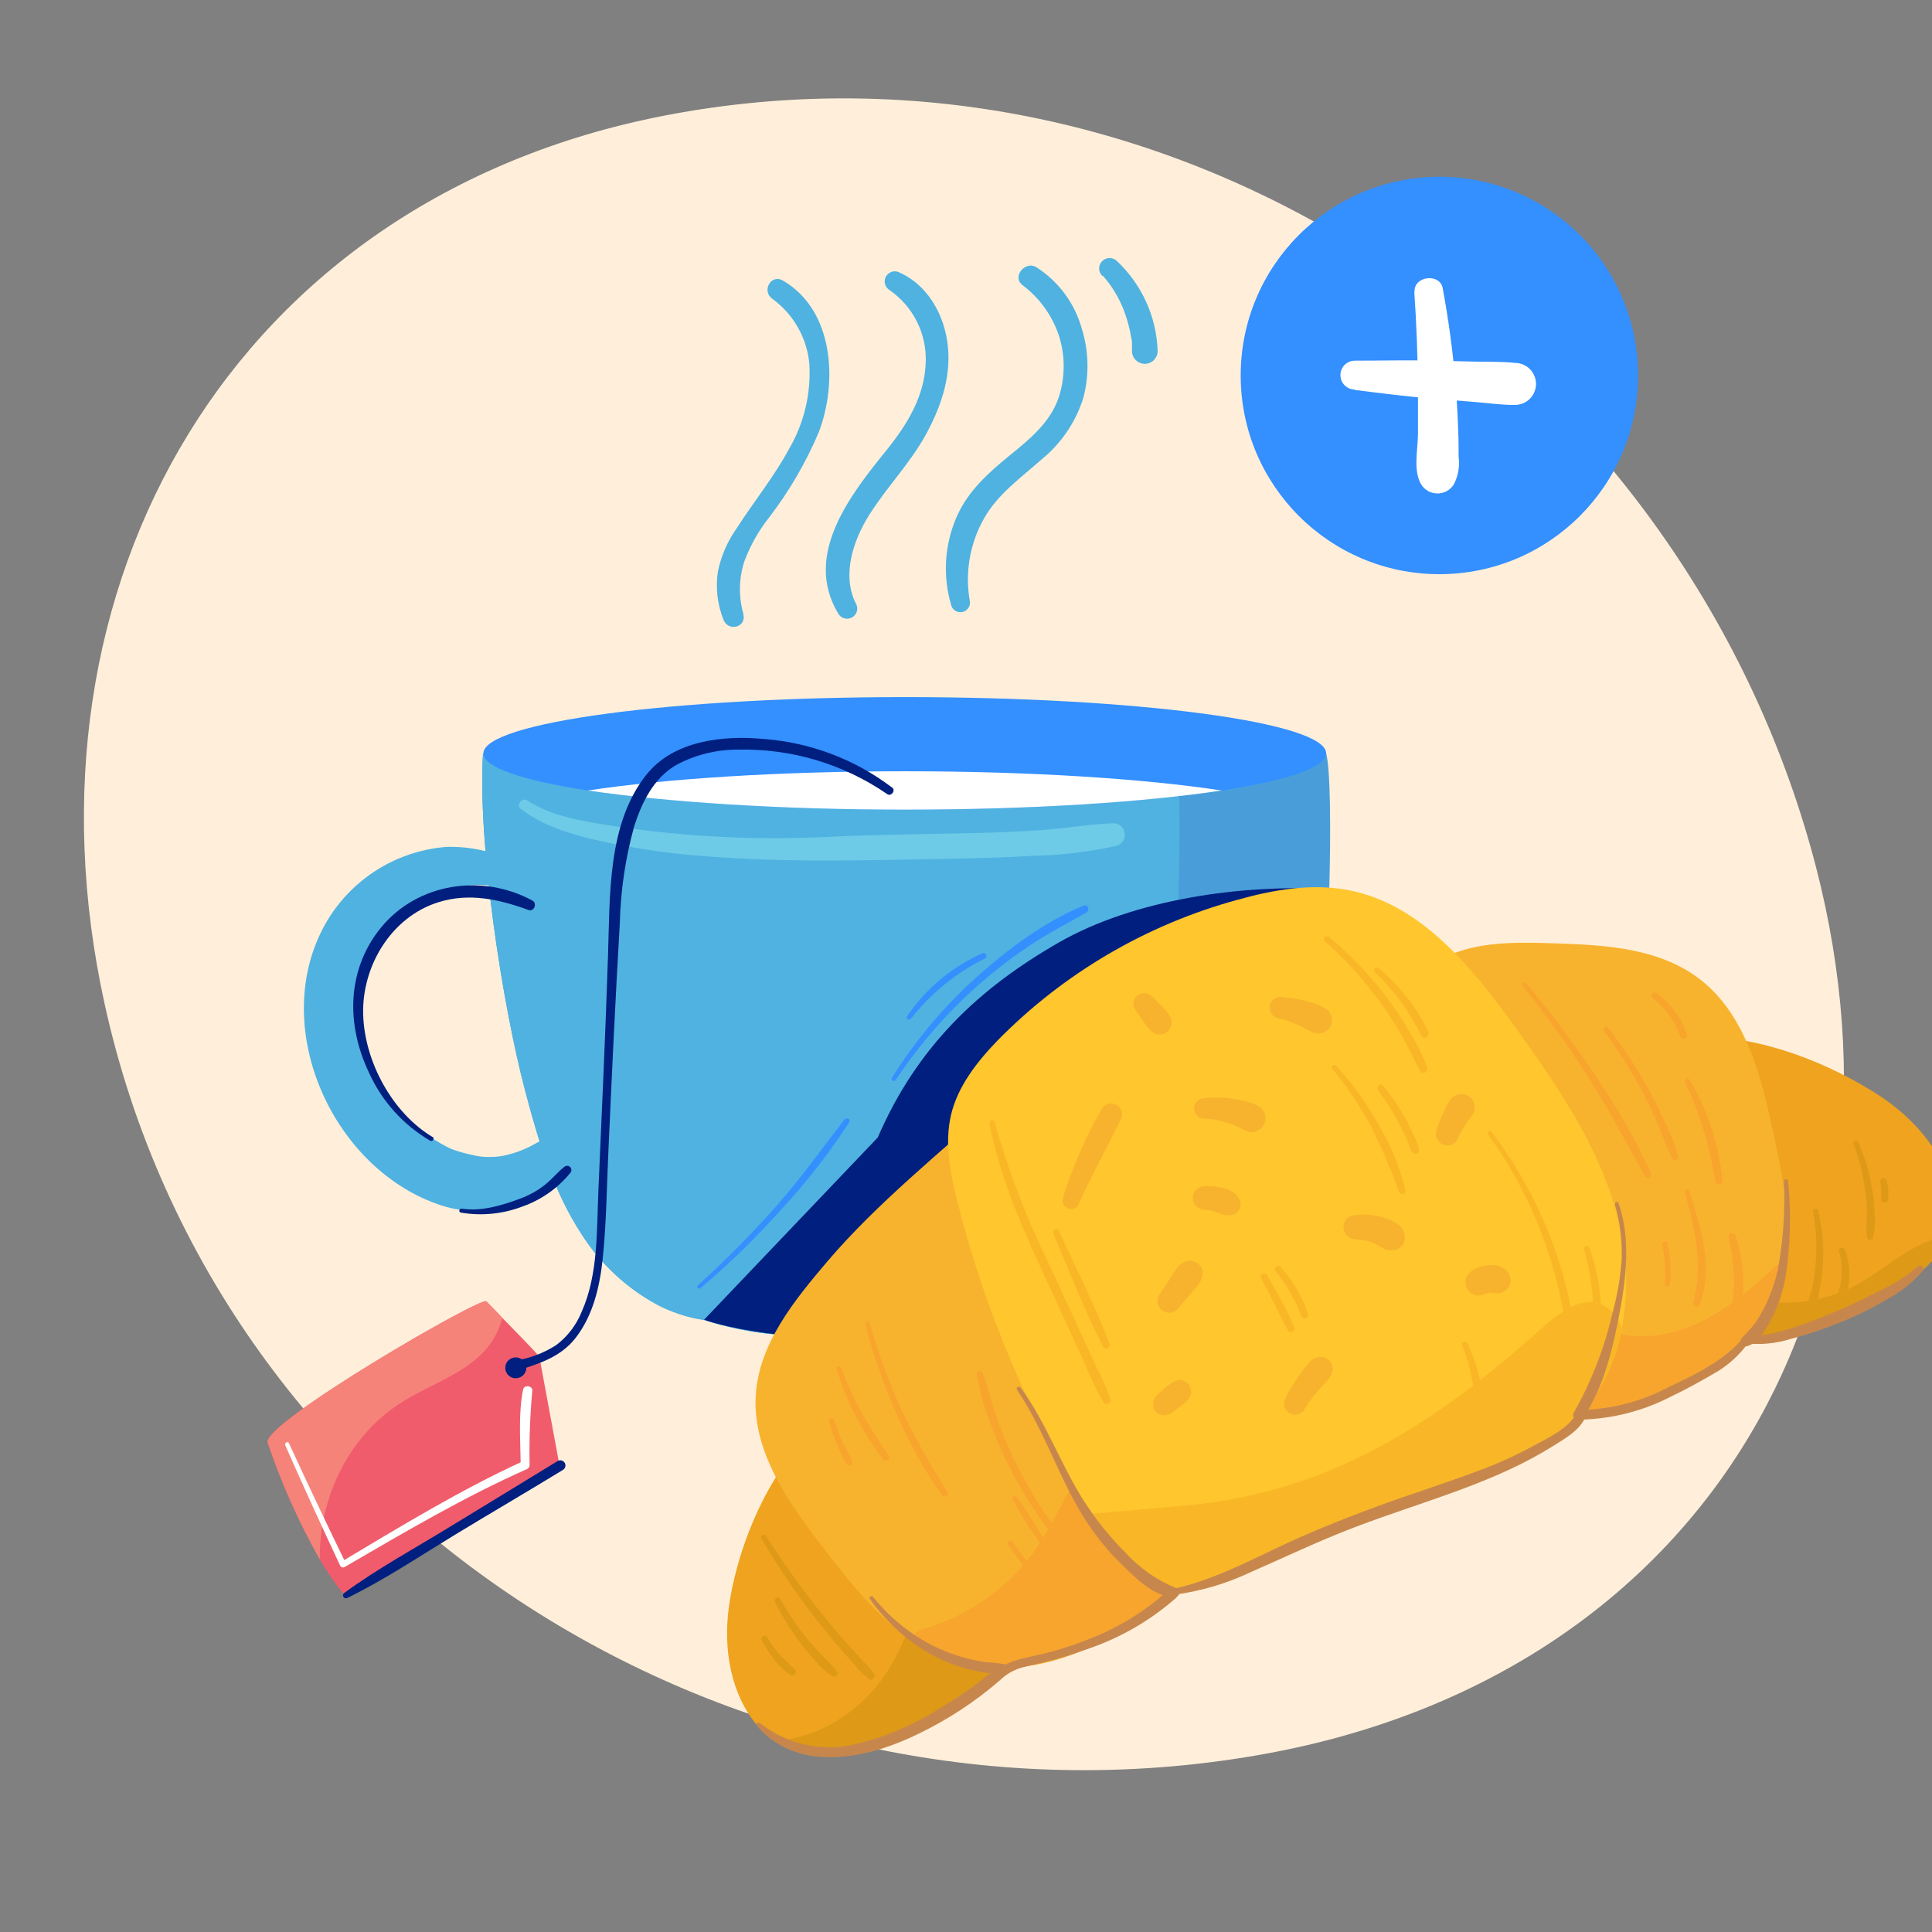 <svg width="88" height="88" viewBox="0 0 88 88" fill="none" xmlns="http://www.w3.org/2000/svg">
<rect x="0" y="0" width="88" height="88" fill="#808080" stroke="none"/>
<g clip-path="url(#clip0_8081_41278)">
<path d="M82.94 40.397C82.799 39.806 82.648 39.211 82.479 38.613C76.18 16.175 53.566 0.756 30.259 5.267C10.667 9.07 0.558 26.607 4.766 45.731C9.956 69.324 33.682 84.025 57.24 79.954C77.247 76.512 87.433 59.531 82.94 40.397Z" fill="#FFEFDA"/>
<path d="M60.547 40.495C60.547 40.967 60.522 41.435 60.498 41.903C60.417 44.046 60.276 45.939 60.111 46.509C60.111 46.509 59.08 48.068 57.408 50.147C54.241 54.102 48.763 59.95 43.724 60.612C40.943 61.009 38.124 61.067 35.329 60.784C34.221 60.685 33.128 60.464 32.07 60.123C31.319 60.011 30.592 59.773 29.92 59.419C28.528 58.661 27.35 57.563 26.497 56.227C25.216 54.275 24.533 52.005 23.935 49.739C22.88 45.773 21.75 38.416 22 34.324H60.406C60.6 35.028 60.621 37.772 60.547 40.495Z" fill="#499EDA"/>
<path d="M53.685 40.495C53.685 40.967 53.661 41.435 53.636 41.903C53.555 44.046 53.414 45.939 53.249 46.509C53.249 46.509 52.218 48.068 50.547 50.147C47.38 54.102 41.901 59.95 36.863 60.612C36.331 60.678 35.807 60.738 35.329 60.784C34.221 60.685 33.128 60.464 32.07 60.123C31.319 60.011 30.592 59.773 29.92 59.419C28.528 58.661 27.35 57.563 26.497 56.227C25.216 54.275 24.533 52.005 23.935 49.739C22.88 45.773 21.75 38.416 22 34.324H53.545C53.738 35.028 53.759 37.772 53.685 40.495Z" fill="#50B2E0"/>
<path d="M61.106 40.534L60.498 41.892L58.249 46.938C58.113 48.037 57.83 49.113 57.408 50.137C54.241 54.092 48.763 59.94 43.724 60.601C36.029 61.611 32.07 60.112 32.07 60.112L39.98 51.812C41.792 47.635 44.593 45.021 48.207 42.941C51.666 40.95 56.574 40.274 60.547 40.496L61.106 40.534Z" fill="#001F7F"/>
<path d="M47.88 74.7C47.658 74.809 47.44 74.922 47.222 75.052C45.421 76.073 43.883 77.561 42.046 78.536C40.631 79.281 39.07 79.707 37.472 79.781C36.938 79.829 36.401 79.773 35.889 79.616C35.666 79.538 35.456 79.43 35.262 79.296C34.891 79.04 34.566 78.722 34.302 78.356C33.165 76.822 32.929 74.764 33.246 72.881C33.813 69.528 35.653 65.735 38.584 63.849L47.88 74.7Z" fill="#EFA31E"/>
<path d="M88.851 56.185L88.819 56.255C88.618 56.702 88.336 57.106 87.985 57.448C86.929 58.554 85.634 59.404 84.199 59.932C82.635 60.529 81.019 60.978 79.372 61.276C79.042 61.331 78.71 61.365 78.376 61.379C76.704 61.453 74.917 59.76 74.062 58.458C73.183 57.115 72.769 55.52 72.887 53.919L73.443 48.194C77.158 46.111 82.095 47.684 85.469 49.816C87.074 50.833 88.467 52.367 88.9 54.208C89.078 54.857 89.061 55.545 88.851 56.185Z" fill="#EFA31E"/>
<path d="M47.222 75.049C45.42 76.069 43.882 77.558 42.046 78.532C40.631 79.278 39.069 79.703 37.471 79.778C36.938 79.826 36.4 79.77 35.888 79.612C35.666 79.534 35.455 79.427 35.262 79.292C36.089 79.239 36.898 79.021 37.64 78.652C38.984 77.956 40.079 76.86 40.775 75.517C41.349 74.43 41.747 73.135 42.799 72.498C43.321 72.219 43.918 72.109 44.506 72.185C45.094 72.26 45.643 72.517 46.078 72.92C46.684 73.484 47.086 74.233 47.222 75.049Z" fill="#DE9917"/>
<path d="M88.82 56.256C88.619 56.702 88.336 57.107 87.986 57.448C86.93 58.554 85.635 59.404 84.2 59.933C82.635 60.529 81.019 60.979 79.372 61.277L80.368 59.264C81.782 59.47 83.225 59.224 84.492 58.56C85.646 57.955 86.603 57.026 87.827 56.534C88.147 56.406 88.48 56.313 88.82 56.256Z" fill="#DE9917"/>
<path d="M55.463 70.798L55.424 70.833C53.732 72.329 52.015 73.838 49.998 74.855C47.982 75.872 45.554 76.344 43.387 75.64C42.749 75.428 42.143 75.129 41.585 74.753C39.984 73.698 38.711 72.079 37.518 70.531C35.934 68.465 34.273 66.157 34.421 63.564C34.562 61.203 36.181 59.225 37.704 57.434C39.974 54.774 42.827 52.508 45.407 50.154L54.58 68.976L55.329 70.52L55.463 70.798Z" fill="#F8B32E"/>
<path d="M81.283 57.821C81.201 58.279 81.072 58.728 80.896 59.158C80.069 61.196 78.204 62.635 76.17 63.437C74.136 64.24 71.909 64.493 69.713 64.718L69.267 62.065L66.128 43.455C67.595 42.871 69.246 42.916 70.843 42.969C73.148 43.043 75.632 43.184 77.479 44.644C79.516 46.252 80.206 48.993 80.755 51.509C81.205 53.592 81.652 55.798 81.283 57.821Z" fill="#F8B32E"/>
<path d="M55.424 70.833C53.731 72.329 52.014 73.838 49.998 74.855C47.982 75.872 45.554 76.344 43.387 75.64C42.748 75.428 42.142 75.129 41.585 74.753C41.574 74.634 41.607 74.515 41.676 74.418C41.746 74.321 41.849 74.253 41.965 74.225C44.144 73.615 46.036 72.252 47.306 70.379C48.052 69.26 48.552 67.997 49.309 66.882C49.406 66.659 49.553 66.463 49.74 66.308C49.927 66.153 50.148 66.045 50.385 65.991C50.621 65.937 50.867 65.94 51.102 65.999C51.338 66.058 51.556 66.171 51.74 66.329C52.888 66.967 53.863 67.875 54.579 68.975C54.894 69.457 55.145 69.976 55.329 70.52C55.364 70.626 55.396 70.714 55.424 70.833Z" fill="#F8A52E"/>
<path d="M81.283 57.821C81.201 58.279 81.072 58.728 80.896 59.158C80.069 61.196 78.204 62.635 76.17 63.437C74.136 64.239 71.909 64.493 69.713 64.718L69.267 62.065L73.137 60.566C74.545 61.125 76.163 60.851 77.518 60.182C78.873 59.514 79.999 58.483 81.114 57.462C81.176 57.579 81.233 57.699 81.283 57.821Z" fill="#F8A52E"/>
<path d="M25.604 41.157C25.139 40.228 24.333 39.679 23.415 39.246C22.463 38.778 21.411 38.548 20.35 38.574C19.17 38.663 18.032 39.052 17.044 39.703C16.056 40.355 15.25 41.248 14.703 42.297C12.293 46.938 15.206 53.307 20.107 54.908C23.13 55.897 25.857 53.596 27.718 51.495C28.197 50.953 27.553 49.936 26.891 50.439C26.041 51.101 25.136 51.69 24.186 52.199C23.784 52.404 23.357 52.554 22.915 52.645C22.742 52.678 22.567 52.695 22.391 52.695C22.155 52.708 21.919 52.691 21.687 52.645C21.438 52.593 21.184 52.536 20.938 52.462C20.829 52.427 20.716 52.392 20.607 52.35C20.368 52.258 20.86 52.484 20.459 52.286C20.004 52.064 19.575 51.792 19.178 51.477C18.446 50.873 17.828 50.141 17.356 49.317C16.874 48.507 16.562 47.608 16.438 46.674C16.466 46.882 16.438 46.593 16.438 46.544C16.438 46.431 16.43 46.314 16.416 46.192C16.416 45.967 16.416 45.742 16.416 45.513C16.44 45.064 16.529 44.621 16.68 44.197C16.711 44.099 16.746 44 16.786 43.902C16.867 43.683 16.652 44.162 16.825 43.807C16.927 43.599 17.029 43.395 17.138 43.194C17.247 42.994 17.373 42.797 17.489 42.61C17.535 42.54 17.584 42.473 17.637 42.406C17.521 42.55 17.813 42.209 17.841 42.177C18.387 41.523 19.082 41.011 19.868 40.682C20.682 40.355 21.566 40.24 22.437 40.348C23.323 40.453 24.33 40.788 24.812 41.607C24.877 41.701 24.975 41.766 25.086 41.791C25.197 41.816 25.314 41.799 25.413 41.743C25.512 41.686 25.586 41.595 25.622 41.487C25.657 41.379 25.65 41.261 25.604 41.157Z" fill="#50B2E0"/>
<path d="M65.562 26.153C70.56 26.153 74.612 22.102 74.612 17.103C74.612 12.105 70.56 8.053 65.562 8.053C60.563 8.053 56.512 12.105 56.512 17.103C56.512 22.102 60.563 26.153 65.562 26.153Z" fill="#348FFF"/>
<path d="M25.445 66.534C22.471 69.12 19.044 70.573 15.709 72.681C15.285 72.163 14.904 71.613 14.569 71.034C13.609 69.337 12.813 67.554 12.19 65.707C11.972 64.806 21.961 59.021 22.155 59.275C22.194 59.32 22.507 59.627 22.88 60.028C23.464 60.622 24.231 61.41 24.565 61.787C24.858 63.37 25.152 64.953 25.445 66.534Z" fill="#F05C6C"/>
<path d="M22.88 60.028C22.715 60.681 22.365 61.273 21.873 61.734C20.842 62.691 19.449 63.142 18.26 63.895C15.888 65.401 14.512 68.251 14.569 71.034C13.609 69.337 12.813 67.554 12.19 65.707C11.972 64.806 21.961 59.021 22.155 59.275C22.194 59.32 22.496 59.63 22.88 60.028Z" fill="#F68379"/>
<path d="M61.712 17.762C62.926 17.916 64.14 18.068 65.357 18.166L67.144 18.307C67.76 18.356 68.39 18.451 69.006 18.444C69.26 18.444 69.503 18.343 69.683 18.164C69.862 17.984 69.963 17.741 69.963 17.487C69.963 17.233 69.862 16.99 69.683 16.81C69.503 16.631 69.26 16.53 69.006 16.53C68.394 16.46 67.76 16.488 67.144 16.47L65.357 16.428C64.143 16.396 62.929 16.428 61.712 16.428C61.537 16.428 61.37 16.497 61.246 16.621C61.123 16.744 61.054 16.911 61.054 17.086C61.054 17.26 61.123 17.428 61.246 17.551C61.37 17.674 61.537 17.744 61.712 17.744V17.762Z" fill="white"/>
<path d="M64.418 13.286C64.52 14.722 64.569 16.168 64.587 17.607C64.587 18.311 64.587 19.014 64.587 19.736C64.587 20.457 64.355 21.41 64.728 22.058C64.806 22.186 64.916 22.292 65.047 22.365C65.178 22.439 65.325 22.477 65.475 22.477C65.626 22.477 65.773 22.439 65.904 22.365C66.035 22.292 66.145 22.186 66.223 22.058C66.422 21.671 66.497 21.233 66.438 20.802C66.438 20.418 66.438 20.038 66.42 19.655C66.399 18.951 66.357 18.247 66.304 17.543C66.183 16.062 65.985 14.588 65.713 13.127C65.583 12.424 64.379 12.568 64.432 13.303L64.418 13.286Z" fill="white"/>
<path d="M73.868 60.51C73.577 62.181 72.766 63.718 71.55 64.901C69.635 66.699 66.926 67.329 64.512 68.173C61.708 69.158 58.958 70.293 56.275 71.572H56.254C55.79 71.806 55.311 72.012 54.822 72.188C54.614 72.262 54.401 72.321 54.185 72.364C52.83 72.635 52.074 72.079 51.173 71.175C50.6 70.605 50.177 69.743 49.748 69.063C49.723 69.025 49.706 68.993 49.681 68.958C46.922 64.562 44.873 59.759 43.608 54.725C43.284 53.43 43.013 52.075 43.319 50.777C43.626 49.479 44.498 48.367 45.431 47.399C48.446 44.327 52.224 42.112 56.377 40.981C58.031 40.52 59.776 40.218 61.458 40.552C64.769 41.206 67.088 44.109 69.062 46.854C71.036 49.598 72.933 52.382 73.728 55.615C74.128 57.217 74.176 58.887 73.868 60.51Z" fill="#FFC62D"/>
<path d="M49.115 54.88C49.706 53.571 50.396 52.318 51.03 51.034C51.066 50.977 51.091 50.914 51.103 50.847C51.114 50.78 51.112 50.712 51.097 50.646C51.081 50.581 51.052 50.519 51.012 50.464C50.972 50.41 50.921 50.364 50.862 50.33C50.804 50.296 50.739 50.274 50.672 50.266C50.605 50.258 50.537 50.263 50.472 50.282C50.407 50.3 50.347 50.332 50.294 50.375C50.242 50.418 50.199 50.471 50.167 50.531C49.437 51.812 48.847 53.169 48.408 54.577C48.271 54.989 48.936 55.281 49.112 54.88H49.115Z" fill="#F8B32E"/>
<path d="M54.868 50.956C54.963 50.956 55.054 50.956 55.146 50.978H55.227C55.167 50.978 55.153 50.978 55.191 50.978L55.329 51.002C55.501 51.034 55.681 51.076 55.846 51.125C55.927 51.15 56.011 51.175 56.092 51.206L56.24 51.259L56.279 51.277C56.339 51.301 56.328 51.277 56.244 51.259C56.265 51.259 56.332 51.298 56.353 51.308C56.374 51.319 56.448 51.354 56.493 51.379C56.607 51.443 56.724 51.499 56.845 51.548C56.993 51.586 57.15 51.569 57.287 51.501C57.423 51.434 57.531 51.319 57.591 51.178C57.65 51.037 57.657 50.88 57.61 50.735C57.563 50.589 57.465 50.466 57.334 50.386C57.123 50.272 56.895 50.19 56.659 50.144C56.442 50.092 56.222 50.052 56.001 50.024C55.62 49.978 55.235 49.978 54.854 50.024C54.73 50.024 54.611 50.073 54.523 50.161C54.435 50.249 54.386 50.368 54.386 50.492C54.386 50.616 54.435 50.735 54.523 50.823C54.611 50.911 54.73 50.96 54.854 50.96L54.868 50.956Z" fill="#F8B32E"/>
<path d="M58.183 46.368C58.487 46.44 58.785 46.536 59.073 46.657L58.94 46.6C59.077 46.66 59.211 46.724 59.344 46.79L59.541 46.9C59.646 46.956 59.754 47.005 59.865 47.047L59.717 46.984C59.798 47.025 59.885 47.054 59.974 47.068C60.082 47.086 60.193 47.072 60.294 47.03C60.378 46.994 60.453 46.94 60.514 46.872C60.575 46.804 60.62 46.723 60.646 46.636C60.675 46.53 60.675 46.418 60.647 46.312C60.62 46.206 60.565 46.109 60.488 46.03C60.42 45.971 60.345 45.919 60.266 45.876C60.05 45.769 59.824 45.685 59.59 45.626C59.172 45.508 58.743 45.434 58.31 45.404C58.193 45.407 58.08 45.451 57.993 45.53C57.906 45.608 57.849 45.715 57.834 45.831C57.818 45.947 57.844 46.065 57.907 46.163C57.971 46.262 58.067 46.334 58.179 46.368H58.183Z" fill="#F8B32E"/>
<path d="M53.633 59.63L54.158 59.021L54.415 58.722C54.485 58.638 54.552 58.553 54.619 58.462C54.681 58.369 54.728 58.267 54.759 58.159L54.781 58.004L54.759 57.846C54.727 57.737 54.664 57.639 54.578 57.565C54.492 57.491 54.386 57.443 54.274 57.427C54.146 57.406 54.015 57.431 53.904 57.498L53.831 57.554C53.78 57.587 53.732 57.624 53.686 57.663C53.645 57.709 53.607 57.758 53.574 57.811L53.461 57.969L53.236 58.321L52.792 58.989C52.757 59.051 52.734 59.119 52.725 59.19C52.716 59.261 52.721 59.332 52.74 59.401C52.773 59.511 52.839 59.608 52.93 59.679C53.032 59.76 53.159 59.8 53.289 59.793C53.419 59.786 53.541 59.732 53.633 59.64V59.63Z" fill="#F8B32E"/>
<path d="M61.736 56.467C61.869 56.46 62.002 56.466 62.134 56.484L61.982 56.463C62.208 56.494 62.428 56.556 62.637 56.646L62.489 56.583C62.61 56.637 62.727 56.698 62.841 56.766C62.934 56.828 63.033 56.88 63.136 56.921C63.28 56.961 63.432 56.961 63.576 56.921C63.696 56.89 63.801 56.818 63.872 56.717C63.955 56.618 63.998 56.493 63.995 56.365C63.987 56.264 63.963 56.166 63.925 56.073C63.876 55.956 63.797 55.856 63.696 55.781C63.61 55.714 63.517 55.659 63.418 55.615C63.228 55.525 63.03 55.453 62.827 55.401C62.421 55.31 62.002 55.298 61.592 55.365C61.523 55.383 61.458 55.414 61.401 55.457C61.345 55.5 61.297 55.554 61.261 55.615C61.203 55.723 61.181 55.846 61.198 55.967C61.214 56.099 61.278 56.22 61.377 56.308C61.476 56.396 61.603 56.445 61.736 56.446V56.467Z" fill="#F8B32E"/>
<path d="M66.381 51.896C66.55 51.538 66.756 51.2 66.997 50.886L66.902 51.009C66.966 50.937 67.024 50.861 67.078 50.781C67.135 50.679 67.167 50.566 67.169 50.45C67.17 50.334 67.141 50.22 67.085 50.119C67.034 50.034 66.962 49.963 66.877 49.911C66.789 49.86 66.688 49.833 66.585 49.834C66.527 49.832 66.469 49.839 66.413 49.855C66.356 49.87 66.302 49.893 66.251 49.922C66.145 49.988 66.057 50.078 65.994 50.186C65.963 50.235 65.934 50.288 65.906 50.341C65.843 50.45 65.787 50.566 65.734 50.693C65.61 50.956 65.506 51.227 65.421 51.505C65.396 51.595 65.396 51.69 65.42 51.779C65.444 51.869 65.491 51.951 65.557 52.017C65.623 52.082 65.704 52.13 65.794 52.153C65.884 52.177 65.978 52.177 66.068 52.153C66.134 52.136 66.196 52.105 66.249 52.063C66.303 52.022 66.348 51.969 66.381 51.91V51.896Z" fill="#F8B32E"/>
<path d="M54.868 55.119C54.942 55.119 55.016 55.119 55.09 55.119L54.946 55.098C55.146 55.125 55.341 55.18 55.526 55.26L55.389 55.2C55.489 55.248 55.593 55.289 55.699 55.323C55.802 55.345 55.907 55.355 56.012 55.355C56.099 55.354 56.185 55.331 56.261 55.287C56.336 55.243 56.399 55.179 56.442 55.104C56.486 55.028 56.508 54.942 56.508 54.854C56.508 54.767 56.485 54.681 56.441 54.605C56.348 54.447 56.211 54.317 56.047 54.232C55.914 54.169 55.773 54.122 55.629 54.092C55.379 54.034 55.124 54.012 54.868 54.025C54.726 54.026 54.59 54.083 54.488 54.183C54.438 54.233 54.398 54.292 54.371 54.357C54.344 54.422 54.33 54.492 54.33 54.563C54.333 54.705 54.39 54.84 54.491 54.941C54.591 55.041 54.727 55.099 54.868 55.102V55.119Z" fill="#F8B32E"/>
<path d="M59.414 64.176C59.541 63.979 59.678 63.789 59.818 63.602L59.734 63.712C59.924 63.465 60.132 63.236 60.343 63.008C60.554 62.779 60.776 62.533 60.677 62.199C60.644 62.084 60.575 61.984 60.48 61.913C60.384 61.843 60.268 61.806 60.149 61.808C60.054 61.812 59.961 61.835 59.875 61.876C59.789 61.917 59.712 61.976 59.65 62.047C59.521 62.184 59.403 62.331 59.298 62.487C59.203 62.61 59.115 62.737 59.027 62.867C58.853 63.125 58.695 63.393 58.552 63.669C58.517 63.727 58.494 63.791 58.484 63.858C58.474 63.925 58.478 63.993 58.494 64.059C58.511 64.124 58.541 64.186 58.581 64.24C58.622 64.294 58.673 64.339 58.731 64.373C58.849 64.44 58.989 64.459 59.12 64.425C59.252 64.391 59.365 64.306 59.435 64.19L59.414 64.176Z" fill="#F8B32E"/>
<path d="M53.338 64.38L53.69 64.113C53.786 64.047 53.877 63.975 53.964 63.898L54.042 63.824C54.097 63.765 54.147 63.701 54.193 63.634L54.242 63.511C54.263 63.443 54.263 63.371 54.242 63.303C54.243 63.258 54.231 63.212 54.207 63.173C54.188 63.108 54.15 63.049 54.098 63.004C54.033 62.943 53.955 62.897 53.869 62.871C53.801 62.853 53.73 62.853 53.662 62.871C53.593 62.874 53.526 62.896 53.468 62.934C53.403 62.966 53.34 63.004 53.282 63.047C53.187 63.115 53.096 63.189 53.011 63.268L52.676 63.564C52.627 63.611 52.59 63.669 52.567 63.733C52.535 63.796 52.521 63.866 52.525 63.937V64.078C52.541 64.144 52.574 64.206 52.62 64.257C52.642 64.296 52.675 64.329 52.715 64.348C52.763 64.397 52.825 64.429 52.891 64.443L53.032 64.465C53.126 64.463 53.218 64.438 53.299 64.391L53.338 64.38Z" fill="#F8B32E"/>
<path d="M51.701 45.971L52.007 46.425L52.159 46.643C52.237 46.755 52.325 46.86 52.422 46.956C52.47 47.009 52.531 47.049 52.598 47.072C52.664 47.107 52.739 47.122 52.813 47.118L52.957 47.1C53.028 47.083 53.093 47.049 53.147 47.002C53.243 46.93 53.313 46.829 53.344 46.713C53.364 46.642 53.369 46.568 53.36 46.495C53.35 46.421 53.326 46.351 53.288 46.287C53.217 46.173 53.136 46.066 53.045 45.967L52.855 45.77L52.465 45.38C52.419 45.332 52.365 45.295 52.304 45.27C52.243 45.245 52.178 45.234 52.113 45.235C52.004 45.236 51.899 45.273 51.814 45.341C51.729 45.404 51.667 45.493 51.638 45.594C51.604 45.721 51.622 45.856 51.687 45.971H51.701Z" fill="#F8B32E"/>
<path d="M67.669 58.926L67.767 58.877L67.62 58.94C67.7 58.906 67.784 58.883 67.87 58.87L67.701 58.895C67.787 58.884 67.874 58.884 67.961 58.895L67.789 58.87L68.067 58.909L67.898 58.888H67.936L68.119 58.912C68.152 58.916 68.185 58.916 68.218 58.912L68.369 58.888C68.47 58.86 68.561 58.807 68.635 58.733C68.708 58.66 68.76 58.568 68.787 58.467C68.813 58.366 68.813 58.26 68.785 58.16C68.757 58.06 68.704 57.968 68.629 57.895C68.552 57.811 68.458 57.743 68.353 57.696C68.249 57.648 68.136 57.623 68.021 57.621C67.889 57.612 67.756 57.622 67.627 57.649C67.551 57.661 67.477 57.681 67.405 57.709C67.28 57.75 67.162 57.808 67.053 57.881C66.983 57.919 66.924 57.973 66.881 58.039C66.829 58.1 66.791 58.172 66.77 58.249C66.749 58.327 66.746 58.408 66.761 58.486C66.765 58.567 66.79 58.645 66.835 58.712C66.914 58.846 67.039 58.946 67.187 58.993C67.345 59.032 67.513 59.01 67.655 58.93L67.669 58.926Z" fill="#F8B32E"/>
<path d="M60.406 34.317C60.406 34.961 58.608 35.552 55.645 36.006C52.127 36.541 46.961 36.878 41.201 36.878C35.441 36.878 30.294 36.526 26.775 36.006C23.812 35.552 22.018 34.95 22.018 34.317C22.018 32.909 30.614 31.752 41.219 31.752C51.824 31.752 60.406 32.899 60.406 34.317Z" fill="#348FFF"/>
<path d="M55.646 36.006C52.127 36.541 46.962 36.878 41.202 36.878C35.442 36.878 30.294 36.526 26.775 36.006C30.294 35.471 35.459 35.13 41.219 35.13C46.98 35.13 52.127 35.471 55.646 36.006Z" fill="white"/>
<path d="M23.531 62.741C23.774 62.741 23.971 62.544 23.971 62.301C23.971 62.058 23.774 61.861 23.531 61.861C23.288 61.861 23.091 62.058 23.091 62.301C23.091 62.544 23.288 62.741 23.531 62.741Z" fill="#001F7F"/>
<path d="M23.531 62.776C23.465 62.782 23.399 62.774 23.337 62.753C23.274 62.732 23.217 62.698 23.169 62.653C23.12 62.609 23.081 62.554 23.055 62.494C23.028 62.434 23.015 62.369 23.015 62.303C23.015 62.237 23.028 62.172 23.055 62.111C23.081 62.051 23.12 61.997 23.169 61.953C23.217 61.908 23.274 61.874 23.337 61.853C23.399 61.831 23.465 61.824 23.531 61.829C23.649 61.839 23.76 61.894 23.84 61.981C23.921 62.069 23.965 62.184 23.965 62.303C23.965 62.422 23.921 62.536 23.84 62.624C23.76 62.712 23.649 62.766 23.531 62.776ZM23.531 61.9C23.451 61.899 23.372 61.922 23.305 61.966C23.238 62.011 23.185 62.074 23.154 62.148C23.123 62.222 23.115 62.304 23.13 62.383C23.146 62.462 23.184 62.534 23.241 62.591C23.298 62.648 23.37 62.687 23.449 62.702C23.528 62.718 23.61 62.709 23.684 62.678C23.758 62.647 23.821 62.594 23.866 62.527C23.91 62.46 23.933 62.382 23.933 62.301C23.928 62.198 23.884 62.1 23.809 62.029C23.734 61.957 23.634 61.917 23.531 61.917V61.9Z" fill="#001F7F"/>
<path d="M33.862 27.969C33.636 27.18 33.651 26.342 33.907 25.562C34.177 24.841 34.558 24.166 35.037 23.564C35.948 22.373 36.706 21.073 37.292 19.693C38.161 17.424 37.996 14.137 35.66 12.779C35.118 12.462 34.681 13.254 35.174 13.606C35.648 13.95 36.043 14.39 36.334 14.897C36.626 15.405 36.806 15.969 36.863 16.551C36.949 17.902 36.633 19.249 35.955 20.422C35.252 21.727 34.323 22.86 33.531 24.099C33.126 24.678 32.843 25.334 32.7 26.027C32.587 26.77 32.675 27.531 32.954 28.229C33.165 28.782 34.009 28.581 33.858 27.98L33.862 27.969Z" fill="#50B2E0"/>
<path d="M38.984 27.491C38.33 26.192 38.865 24.609 39.59 23.458C40.392 22.181 41.465 21.097 42.187 19.767C42.908 18.437 43.376 17.016 43.14 15.506C42.936 14.215 42.208 12.976 40.99 12.42C40.884 12.359 40.758 12.342 40.64 12.373C40.521 12.404 40.42 12.482 40.358 12.587C40.297 12.693 40.28 12.819 40.311 12.938C40.343 13.056 40.42 13.157 40.526 13.219C41.053 13.585 41.48 14.078 41.766 14.652C42.053 15.227 42.19 15.864 42.165 16.505C42.12 18.032 41.331 19.32 40.406 20.471C38.763 22.505 36.557 25.26 38.186 27.959C38.249 28.063 38.35 28.138 38.468 28.168C38.587 28.198 38.712 28.18 38.817 28.119C38.922 28.057 38.999 27.957 39.031 27.84C39.063 27.722 39.047 27.597 38.988 27.491H38.984Z" fill="#50B2E0"/>
<path d="M44.174 27.378C43.947 26.098 44.17 24.779 44.804 23.645C45.427 22.515 46.497 21.769 47.44 20.928C48.339 20.199 49.003 19.219 49.347 18.113C49.618 17.081 49.593 15.994 49.276 14.975C48.953 13.81 48.208 12.806 47.186 12.16C46.694 11.885 46.089 12.589 46.56 12.976C47.348 13.565 47.935 14.382 48.242 15.316C48.535 16.257 48.517 17.268 48.189 18.198C47.788 19.285 46.863 20.035 45.993 20.742C45.036 21.52 44.108 22.35 43.594 23.497C43.017 24.79 42.925 26.248 43.337 27.603C43.375 27.705 43.451 27.789 43.548 27.838C43.645 27.887 43.757 27.899 43.862 27.869C43.967 27.84 44.057 27.773 44.115 27.681C44.173 27.589 44.194 27.478 44.174 27.371V27.378Z" fill="#50B2E0"/>
<path d="M50.238 12.564C50.442 12.793 50.624 13.04 50.78 13.303C50.942 13.568 51.08 13.847 51.191 14.137C51.307 14.444 51.4 14.76 51.469 15.08C51.501 15.239 51.533 15.4 51.561 15.562C51.561 15.664 51.561 15.485 51.561 15.587C51.561 15.629 51.561 15.671 51.561 15.71C51.561 15.749 51.561 15.897 51.561 15.988C51.561 16.143 51.622 16.292 51.732 16.401C51.842 16.511 51.99 16.572 52.145 16.572C52.3 16.572 52.448 16.511 52.558 16.401C52.667 16.292 52.729 16.143 52.729 15.988C52.678 14.431 52.011 12.958 50.875 11.892C50.786 11.803 50.665 11.753 50.539 11.753C50.413 11.753 50.292 11.803 50.203 11.892C50.114 11.982 50.063 12.102 50.063 12.228C50.063 12.354 50.114 12.475 50.203 12.564H50.238Z" fill="#50B2E0"/>
<path d="M12.996 65.837C13.81 67.678 14.645 69.509 15.501 71.329C15.52 71.361 15.55 71.383 15.586 71.393C15.621 71.402 15.659 71.397 15.691 71.379C18.404 69.802 21.148 68.18 24.023 66.906C24.054 66.889 24.079 66.863 24.097 66.832C24.114 66.801 24.123 66.766 24.122 66.731C24.101 65.602 24.142 64.473 24.245 63.349C24.273 63.113 23.872 63.057 23.826 63.293C23.604 64.394 23.706 65.612 23.717 66.731L23.819 66.558C20.962 67.867 18.245 69.528 15.554 71.132L15.74 71.182C14.861 69.373 14 67.556 13.158 65.731C13.105 65.622 12.946 65.731 12.996 65.826V65.837Z" fill="white"/>
<path d="M19.709 51.794C17.869 50.693 16.606 48.356 16.543 46.224C16.472 44.025 17.806 41.776 19.963 41.097C21.37 40.654 22.732 40.96 24.073 41.449C24.322 41.544 24.484 41.146 24.255 41.023C21.972 39.778 19.027 40.21 17.359 42.244C15.783 44.169 15.765 46.688 16.81 48.863C17.396 50.162 18.372 51.245 19.604 51.963C19.627 51.972 19.653 51.972 19.676 51.964C19.7 51.956 19.72 51.939 19.733 51.918C19.745 51.896 19.75 51.871 19.745 51.846C19.741 51.822 19.729 51.799 19.709 51.783V51.794Z" fill="#001F7F"/>
<path d="M20.987 55.232C21.923 55.392 22.885 55.299 23.773 54.964C24.638 54.664 25.402 54.129 25.98 53.42C26.011 53.383 26.028 53.335 26.026 53.287C26.024 53.239 26.004 53.192 25.97 53.158C25.936 53.123 25.89 53.103 25.842 53.101C25.794 53.098 25.746 53.114 25.709 53.145C25.41 53.377 25.167 53.68 24.875 53.923C24.517 54.216 24.111 54.446 23.675 54.602C22.862 54.908 21.916 55.189 21.036 55.052C20.92 55.035 20.867 55.2 20.987 55.232Z" fill="#001F7F"/>
<path d="M73.869 60.51C73.578 62.181 72.766 63.718 71.55 64.901C69.636 66.699 66.927 67.329 64.513 68.173C61.708 69.158 58.959 70.293 56.276 71.572H56.255C55.79 71.806 55.312 72.012 54.822 72.188C54.615 72.262 54.402 72.321 54.185 72.364C52.831 72.635 52.074 72.079 51.174 71.175C50.6 70.605 50.178 69.743 49.748 69.064C49.724 69.025 49.706 68.993 49.682 68.958C51.339 68.8 53.176 68.659 54.168 68.56C60.66 67.916 65.389 64.824 70.21 60.513C70.998 59.809 72.043 58.99 73.007 59.437C73.215 59.548 73.399 59.701 73.547 59.885C73.695 60.07 73.805 60.282 73.869 60.51Z" fill="#F9B727"/>
<path d="M34.481 78.613C36.384 80.819 39.586 80.084 41.852 78.965C43.18 78.322 44.419 77.508 45.536 76.544C45.817 76.266 46.165 76.063 46.546 75.957C46.898 75.862 47.25 75.788 47.602 75.7C48.287 75.53 48.962 75.323 49.625 75.08C51.075 74.576 52.415 73.796 53.569 72.783C53.798 72.572 53.457 72.234 53.217 72.431C52.238 73.321 51.111 74.035 49.889 74.542C49.268 74.8 48.632 75.022 47.985 75.207C47.369 75.386 46.715 75.471 46.11 75.679C45.542 75.919 45.016 76.248 44.551 76.653C43.985 77.072 43.398 77.462 42.792 77.821C41.603 78.581 40.294 79.132 38.921 79.451C38.177 79.625 37.403 79.628 36.657 79.461C35.912 79.294 35.213 78.961 34.614 78.486C34.596 78.472 34.573 78.464 34.549 78.465C34.526 78.466 34.504 78.476 34.487 78.493C34.47 78.509 34.46 78.532 34.459 78.555C34.458 78.579 34.466 78.602 34.481 78.62V78.613Z" fill="#C7874C"/>
<path d="M53.39 72.649C54.644 72.495 55.864 72.138 57.004 71.593C58.309 71.023 59.59 70.415 60.906 69.88C63.481 68.824 66.184 68.12 68.71 66.956C69.405 66.637 70.08 66.275 70.73 65.872C71.289 65.52 71.93 65.168 72.218 64.549L72.021 64.662C73.451 64.626 74.854 64.265 76.124 63.606C76.782 63.293 77.422 62.938 78.052 62.572C78.685 62.22 79.231 61.73 79.65 61.139C79.755 60.992 79.516 60.809 79.4 60.946C78.492 62.002 77.215 62.603 75.973 63.194C74.753 63.839 73.4 64.19 72.021 64.222C71.981 64.221 71.942 64.231 71.907 64.25C71.872 64.27 71.844 64.299 71.824 64.334C71.472 65.073 70.469 65.513 69.783 65.89C69.035 66.296 68.259 66.649 67.461 66.945C65.871 67.55 64.238 68.054 62.641 68.645C61.043 69.236 59.474 69.869 57.961 70.598C56.448 71.326 54.987 72.04 53.355 72.389C53.207 72.417 53.239 72.666 53.39 72.653V72.649Z" fill="#C7874C"/>
<path d="M79.439 61.178C80.172 61.27 80.915 61.199 81.617 60.971C82.398 60.767 83.163 60.508 83.908 60.197C84.611 59.911 85.292 59.574 85.945 59.187C86.572 58.856 87.131 58.409 87.592 57.871C87.701 57.726 87.472 57.572 87.353 57.684C86.812 58.146 86.209 58.528 85.562 58.821C84.928 59.141 84.288 59.461 83.63 59.732C82.342 60.267 80.885 60.862 79.474 60.89C79.316 60.89 79.267 61.147 79.436 61.178H79.439Z" fill="#C7874C"/>
<path d="M39.621 72.825C40.323 73.827 41.232 74.666 42.285 75.288C43.07 75.738 43.931 76.04 44.826 76.178C45.137 76.251 45.458 76.271 45.776 76.238C45.997 76.196 45.976 75.862 45.776 75.805C45.493 75.756 45.207 75.724 44.921 75.71C44.631 75.672 44.344 75.615 44.062 75.541C43.503 75.4 42.961 75.197 42.447 74.936C41.407 74.397 40.493 73.645 39.762 72.73C39.699 72.649 39.558 72.754 39.621 72.839V72.825Z" fill="#C7874C"/>
<path d="M46.322 63.303C47.532 65.087 48.183 67.174 49.291 68.993C49.806 69.841 50.428 70.62 51.142 71.308C51.747 71.892 52.602 72.776 53.517 72.737C53.567 72.738 53.615 72.72 53.653 72.688C53.691 72.656 53.716 72.611 53.722 72.561C53.729 72.512 53.718 72.462 53.691 72.42C53.663 72.379 53.621 72.349 53.573 72.336C52.681 71.968 51.881 71.405 51.233 70.689C50.526 69.978 49.897 69.192 49.358 68.346C48.303 66.685 47.655 64.799 46.49 63.205C46.42 63.103 46.251 63.205 46.322 63.303Z" fill="#C7874C"/>
<path d="M73.552 54.848C73.783 55.659 73.89 56.5 73.868 57.343C73.808 58.194 73.662 59.037 73.432 59.859C73.07 61.423 72.485 62.927 71.694 64.324C71.528 64.595 71.937 64.823 72.113 64.57C73.056 63.198 73.467 61.403 73.773 59.785C74.079 58.166 74.277 56.375 73.721 54.802C73.718 54.792 73.713 54.783 73.707 54.775C73.701 54.767 73.692 54.76 73.684 54.755C73.675 54.75 73.665 54.747 73.654 54.745C73.644 54.744 73.634 54.745 73.624 54.748C73.614 54.751 73.605 54.755 73.597 54.762C73.588 54.768 73.582 54.776 73.577 54.785C73.572 54.794 73.568 54.804 73.567 54.814C73.566 54.824 73.567 54.835 73.569 54.844L73.552 54.848Z" fill="#C7874C"/>
<path d="M81.258 53.793C81.318 55.154 81.222 56.517 80.973 57.857C80.839 58.437 80.638 59.001 80.374 59.535C80.245 59.79 80.099 60.037 79.938 60.274C79.756 60.504 79.56 60.723 79.35 60.928C79.316 60.965 79.294 61.012 79.289 61.062C79.283 61.113 79.293 61.163 79.319 61.207C79.344 61.251 79.382 61.285 79.429 61.305C79.475 61.326 79.526 61.33 79.576 61.319C80.096 61.171 80.455 60.52 80.691 60.073C80.988 59.484 81.201 58.856 81.324 58.209C81.554 56.748 81.594 55.264 81.444 53.793C81.44 53.771 81.428 53.752 81.411 53.737C81.394 53.724 81.373 53.716 81.351 53.716C81.329 53.716 81.307 53.724 81.29 53.737C81.273 53.752 81.262 53.771 81.258 53.793Z" fill="#C7874C"/>
<path d="M23.714 36.836C24.664 37.586 25.906 37.965 27.064 38.243C28.711 38.623 30.385 38.874 32.071 38.996C35.857 39.306 39.664 39.179 43.457 39.113C44.664 39.088 45.871 39.053 47.075 38.979C48.352 38.954 49.624 38.801 50.871 38.522C50.989 38.484 51.09 38.407 51.156 38.303C51.222 38.198 51.25 38.074 51.233 37.952C51.217 37.829 51.158 37.717 51.066 37.634C50.975 37.55 50.857 37.502 50.734 37.498C49.647 37.533 48.556 37.73 47.469 37.807C46.381 37.885 45.322 37.923 44.249 37.948C42.082 38.001 39.911 38.011 37.743 38.117C34.502 38.281 31.252 38.121 28.042 37.638C26.709 37.431 25.157 37.22 24.01 36.456C23.785 36.305 23.496 36.667 23.714 36.84V36.836Z" fill="#6DCBE8"/>
<path d="M40.642 35.879C38.953 34.593 36.928 33.823 34.812 33.662C32.961 33.483 30.702 33.719 29.453 35.274C27.648 37.519 27.788 40.851 27.693 43.56C27.577 47.104 27.412 50.65 27.257 54.194C27.176 56.023 27.257 58.029 26.5 59.736C26.259 60.342 25.856 60.872 25.336 61.266C24.777 61.626 24.149 61.865 23.492 61.97C23.2 62.023 23.327 62.505 23.615 62.413C24.601 62.1 25.558 61.791 26.219 60.939C27.018 59.911 27.32 58.592 27.454 57.322C27.623 55.679 27.637 54.011 27.715 52.361C27.792 50.632 27.873 48.904 27.957 47.178C28.042 45.451 28.133 43.742 28.232 42.051C28.268 40.559 28.487 39.077 28.886 37.638C29.238 36.541 29.769 35.45 30.793 34.848C31.665 34.379 32.64 34.137 33.629 34.144C36.047 34.09 38.421 34.799 40.413 36.171C40.586 36.298 40.811 36.009 40.642 35.876V35.879Z" fill="#001F7F"/>
<path d="M31.909 58.673C33.217 57.564 34.447 56.366 35.589 55.087C36.732 53.854 37.767 52.525 38.682 51.115C38.767 50.978 38.563 50.868 38.468 50.992C37.412 52.346 36.444 53.722 35.301 55.003C34.193 56.248 33.019 57.432 31.782 58.55C31.698 58.627 31.821 58.747 31.905 58.673H31.909Z" fill="#348FFF"/>
<path d="M40.793 49.197C41.878 47.566 43.173 46.086 44.646 44.795C45.375 44.159 46.145 43.571 46.951 43.036C47.771 42.487 48.643 42.051 49.498 41.555C49.657 41.463 49.551 41.171 49.368 41.245C47.574 41.977 45.899 43.237 44.467 44.521C42.98 45.859 41.688 47.398 40.628 49.095C40.561 49.201 40.726 49.296 40.793 49.194V49.197Z" fill="#348FFF"/>
<path d="M41.498 46.393C42.403 45.24 43.555 44.305 44.868 43.655C44.999 43.588 44.904 43.356 44.766 43.416C43.369 44.029 42.174 45.024 41.318 46.287C41.237 46.4 41.42 46.498 41.498 46.393Z" fill="#348FFF"/>
<path d="M49.457 71.291C48.326 70.058 47.355 68.688 46.568 67.213C46.172 66.473 45.825 65.707 45.53 64.922C45.238 64.144 45.055 63.331 44.773 62.55C44.724 62.41 44.474 62.417 44.495 62.589C44.623 63.423 44.854 64.239 45.181 65.017C45.479 65.81 45.832 66.581 46.237 67.325C47.06 68.838 48.092 70.228 49.302 71.453C49.324 71.468 49.352 71.476 49.379 71.474C49.406 71.471 49.432 71.459 49.451 71.44C49.47 71.421 49.482 71.395 49.485 71.368C49.487 71.34 49.48 71.313 49.464 71.291H49.457Z" fill="#F8A52E"/>
<path d="M48.58 71.593C48.186 71.042 47.805 70.48 47.437 69.908C47.085 69.338 46.733 68.754 46.332 68.194C46.314 68.172 46.288 68.157 46.26 68.152C46.232 68.147 46.203 68.152 46.178 68.166C46.154 68.181 46.135 68.204 46.126 68.231C46.116 68.258 46.117 68.287 46.128 68.314C46.454 68.924 46.82 69.512 47.225 70.073C47.612 70.629 48.016 71.174 48.436 71.709C48.499 71.79 48.64 71.681 48.58 71.597V71.593Z" fill="#F8A52E"/>
<path d="M48.306 72.983C47.524 72.108 46.795 71.185 46.125 70.221C46.033 70.098 45.829 70.221 45.914 70.344C46.572 71.341 47.331 72.268 48.18 73.11C48.261 73.194 48.384 73.068 48.306 72.983Z" fill="#F8A52E"/>
<path d="M39.407 60.274C39.75 61.653 40.214 62.998 40.794 64.296C41.361 65.639 42.068 66.919 42.905 68.114C43.014 68.265 43.257 68.114 43.162 67.966C42.402 66.78 41.713 65.551 41.096 64.285C40.496 62.971 39.996 61.614 39.601 60.225C39.591 60.206 39.575 60.191 39.556 60.183C39.536 60.174 39.515 60.173 39.494 60.179C39.474 60.185 39.456 60.197 39.444 60.215C39.432 60.232 39.427 60.253 39.428 60.274H39.407Z" fill="#F8A52E"/>
<path d="M38.105 62.35C38.558 63.849 39.282 65.253 40.241 66.491C40.354 66.629 40.593 66.449 40.487 66.301C40.069 65.672 39.643 65.056 39.277 64.391C38.907 63.718 38.585 63.019 38.313 62.301C38.264 62.174 38.063 62.223 38.105 62.357V62.35Z" fill="#F8A52E"/>
<path d="M37.743 64.732C37.842 65.069 37.96 65.4 38.095 65.724C38.217 66.052 38.365 66.37 38.538 66.674C38.559 66.71 38.594 66.735 38.633 66.746C38.673 66.756 38.716 66.75 38.751 66.729C38.787 66.708 38.812 66.674 38.823 66.633C38.833 66.594 38.827 66.551 38.806 66.516C38.658 66.213 38.489 65.921 38.352 65.615C38.215 65.309 38.092 64.992 38 64.672C37.992 64.642 37.973 64.617 37.946 64.601C37.919 64.586 37.887 64.581 37.858 64.589C37.828 64.597 37.802 64.617 37.787 64.644C37.771 64.67 37.767 64.702 37.775 64.732H37.743Z" fill="#F8A52E"/>
<path d="M69.362 44.919C70.453 46.275 71.467 47.691 72.398 49.162C73.313 50.598 74.087 52.104 74.932 53.578C75.034 53.754 75.284 53.599 75.196 53.423C74.457 51.834 73.585 50.311 72.588 48.87C71.637 47.449 70.609 46.08 69.51 44.771C69.425 44.669 69.281 44.816 69.362 44.919Z" fill="#F8A52E"/>
<path d="M73.059 46.966C73.715 47.849 74.303 48.781 74.819 49.753C75.074 50.239 75.309 50.735 75.522 51.241C75.708 51.757 75.922 52.262 76.163 52.754C76.177 52.788 76.204 52.815 76.237 52.828C76.271 52.842 76.309 52.842 76.342 52.828C76.376 52.814 76.403 52.788 76.416 52.754C76.43 52.72 76.43 52.682 76.416 52.649C76.293 52.132 76.107 51.632 75.86 51.16C75.628 50.647 75.375 50.137 75.104 49.64C74.566 48.656 73.954 47.715 73.27 46.825C73.172 46.695 72.954 46.825 73.052 46.952L73.059 46.966Z" fill="#F8A52E"/>
<path d="M76.747 49.296C77.427 50.729 77.892 52.255 78.126 53.824C78.158 54.007 78.478 53.965 78.453 53.778C78.305 52.155 77.795 50.584 76.962 49.183C76.945 49.154 76.918 49.134 76.886 49.125C76.855 49.117 76.821 49.121 76.793 49.137C76.764 49.154 76.743 49.181 76.735 49.212C76.726 49.244 76.731 49.278 76.747 49.306V49.296Z" fill="#F8A52E"/>
<path d="M76.743 54.32C77.19 55.939 77.591 57.656 77.123 59.313C77.067 59.517 77.369 59.595 77.44 59.401C78.052 57.705 77.468 55.9 76.947 54.264C76.94 54.237 76.922 54.214 76.897 54.2C76.873 54.186 76.844 54.183 76.817 54.19C76.79 54.198 76.767 54.215 76.753 54.24C76.739 54.264 76.736 54.293 76.743 54.32Z" fill="#F8A52E"/>
<path d="M75.713 56.695C75.832 57.283 75.872 57.884 75.832 58.483C75.832 58.638 76.05 58.631 76.068 58.483C76.137 57.862 76.097 57.235 75.948 56.629C75.913 56.474 75.677 56.541 75.713 56.695Z" fill="#F8A52E"/>
<path d="M78.739 56.375C78.927 57.172 79.004 57.992 78.967 58.81C78.9 59.624 78.735 60.426 78.475 61.199C78.415 61.393 78.717 61.53 78.809 61.34C79.515 59.746 79.604 57.947 79.059 56.291C79.047 56.248 79.02 56.212 78.982 56.19C78.944 56.168 78.899 56.162 78.856 56.173C78.814 56.184 78.778 56.212 78.755 56.25C78.733 56.288 78.727 56.333 78.739 56.375Z" fill="#F8A52E"/>
<path d="M75.276 45.45C75.851 45.907 76.286 46.517 76.532 47.209C76.602 47.395 76.884 47.322 76.835 47.128C76.589 46.355 76.094 45.686 75.427 45.224C75.395 45.207 75.359 45.203 75.324 45.212C75.289 45.221 75.26 45.243 75.24 45.274C75.224 45.306 75.22 45.342 75.229 45.377C75.239 45.411 75.26 45.441 75.29 45.46L75.276 45.45Z" fill="#F8A52E"/>
<path d="M67.774 51.66C68.976 53.324 69.91 55.165 70.543 57.118C70.848 58.051 71.083 59.006 71.247 59.975C71.335 60.506 71.402 61.03 71.444 61.569C71.487 62.107 71.444 62.565 71.536 63.054C71.567 63.282 71.888 63.194 71.912 63.001C72.021 62.023 71.8 60.911 71.627 59.95C71.446 58.935 71.183 57.935 70.839 56.963C70.163 55.023 69.187 53.202 67.947 51.565C67.876 51.47 67.715 51.565 67.785 51.66H67.774Z" fill="#F9B727"/>
<path d="M72.148 56.892C72.552 58.307 72.671 59.788 72.5 61.249C72.479 61.431 72.789 61.474 72.82 61.291C73.058 59.791 72.909 58.255 72.388 56.829C72.338 56.688 72.117 56.745 72.159 56.892H72.148Z" fill="#F9B727"/>
<path d="M66.606 61.277C66.813 61.806 66.967 62.354 67.067 62.913C67.153 63.478 67.203 64.048 67.215 64.619C67.215 64.666 67.234 64.711 67.266 64.744C67.299 64.777 67.344 64.795 67.391 64.795C67.438 64.795 67.482 64.777 67.515 64.744C67.548 64.711 67.567 64.666 67.567 64.619C67.601 64.028 67.549 63.436 67.412 62.86C67.282 62.28 67.087 61.715 66.832 61.178C66.772 61.044 66.543 61.139 66.596 61.277H66.606Z" fill="#F9B727"/>
<path d="M60.712 48.712C61.382 49.534 61.971 50.419 62.472 51.354C62.942 52.305 63.359 53.281 63.721 54.278C63.731 54.317 63.757 54.35 63.792 54.37C63.827 54.389 63.868 54.394 63.907 54.384C63.946 54.373 63.979 54.347 63.999 54.312C64.018 54.277 64.023 54.236 64.013 54.197C63.752 53.135 63.332 52.118 62.767 51.182C62.236 50.232 61.597 49.347 60.864 48.543C60.758 48.427 60.596 48.596 60.695 48.712H60.712Z" fill="#F9B727"/>
<path d="M62.778 49.679C63.111 50.117 63.409 50.58 63.668 51.066C63.791 51.298 63.907 51.537 64.02 51.769C64.076 51.9 64.129 52.03 64.178 52.163C64.215 52.291 64.276 52.41 64.358 52.515C64.38 52.537 64.409 52.552 64.44 52.558C64.471 52.564 64.503 52.561 64.532 52.549C64.561 52.537 64.586 52.517 64.604 52.491C64.622 52.465 64.632 52.434 64.632 52.403C64.626 52.264 64.589 52.128 64.523 52.005C64.47 51.875 64.418 51.745 64.358 51.618C64.238 51.354 64.108 51.097 63.964 50.847C63.679 50.352 63.353 49.881 62.989 49.44C62.866 49.299 62.672 49.503 62.785 49.644L62.778 49.679Z" fill="#F9B727"/>
<path d="M60.346 42.871C61.275 43.697 62.113 44.62 62.848 45.622C63.199 46.103 63.523 46.602 63.819 47.118C64.136 47.663 64.379 48.244 64.695 48.789C64.719 48.822 64.753 48.847 64.792 48.858C64.831 48.869 64.873 48.867 64.91 48.85C64.948 48.834 64.978 48.806 64.997 48.769C65.015 48.733 65.021 48.692 65.012 48.652C64.805 48.076 64.535 47.525 64.206 47.009C63.25 45.36 62.007 43.894 60.536 42.681C60.406 42.572 60.216 42.755 60.346 42.871Z" fill="#F9B727"/>
<path d="M62.631 44.299C63.072 44.707 63.473 45.157 63.827 45.643C64.165 46.135 64.472 46.647 64.745 47.177C64.861 47.385 65.143 47.202 65.055 46.994C64.797 46.438 64.471 45.917 64.084 45.443C63.707 44.957 63.284 44.509 62.821 44.106C62.69 43.993 62.5 44.179 62.631 44.299Z" fill="#F9B727"/>
<path d="M45.068 51.178C45.484 53.353 46.335 55.401 47.243 57.396C47.721 58.451 48.214 59.507 48.7 60.562L49.425 62.146C49.659 62.739 49.937 63.314 50.255 63.866C50.277 63.903 50.312 63.931 50.353 63.944C50.394 63.957 50.438 63.955 50.477 63.938C50.517 63.922 50.549 63.892 50.569 63.853C50.588 63.815 50.593 63.771 50.582 63.729C50.404 63.228 50.19 62.74 49.942 62.269L49.178 60.612C48.685 59.547 48.194 58.48 47.704 57.413C46.715 55.393 45.913 53.288 45.308 51.122C45.269 50.967 45.04 51.034 45.072 51.185L45.068 51.178Z" fill="#F9B727"/>
<path d="M47.982 56.196C48.71 57.913 49.389 59.669 50.244 61.337C50.325 61.502 50.596 61.386 50.543 61.21C49.861 59.451 49.016 57.758 48.221 56.055C48.144 55.893 47.915 56.034 47.982 56.196Z" fill="#F9B727"/>
<path d="M57.437 58.212C57.648 58.606 57.852 59.004 58.056 59.405C58.26 59.806 58.436 60.218 58.661 60.601C58.753 60.756 59.013 60.654 58.96 60.474C58.786 60.055 58.588 59.646 58.365 59.25C58.152 58.849 57.93 58.451 57.7 58.057C57.677 58.029 57.644 58.009 57.608 58.003C57.572 57.996 57.534 58.003 57.502 58.022C57.47 58.04 57.446 58.07 57.434 58.105C57.422 58.139 57.423 58.178 57.437 58.212Z" fill="#F9B727"/>
<path d="M58.116 57.916C58.604 58.529 58.994 59.212 59.274 59.943C59.347 60.126 59.626 60.059 59.58 59.862C59.318 59.062 58.891 58.326 58.327 57.702C58.2 57.554 57.975 57.769 58.116 57.916Z" fill="#F9B727"/>
<path d="M34.692 70.091C35.383 71.274 36.148 72.413 36.982 73.501C37.377 74.014 37.781 74.514 38.2 75.007C38.422 75.267 38.647 75.524 38.879 75.777C39.085 76.039 39.321 76.275 39.583 76.481C39.727 76.579 39.906 76.389 39.818 76.249C39.641 76.005 39.442 75.777 39.224 75.57C38.992 75.32 38.763 75.063 38.52 74.806C38.084 74.304 37.658 73.791 37.243 73.268C36.405 72.213 35.617 71.09 34.878 69.954C34.86 69.93 34.834 69.913 34.804 69.908C34.775 69.902 34.744 69.907 34.718 69.922C34.692 69.937 34.673 69.961 34.663 69.99C34.654 70.018 34.655 70.049 34.667 70.077L34.692 70.091Z" fill="#DE9917"/>
<path d="M35.312 72.983C35.629 73.629 36.008 74.243 36.441 74.817C36.649 75.094 36.874 75.362 37.106 75.619C37.341 75.899 37.613 76.145 37.915 76.351C38.038 76.428 38.221 76.266 38.127 76.14C37.906 75.875 37.671 75.622 37.423 75.383C37.18 75.13 36.951 74.866 36.719 74.591C36.277 74.038 35.88 73.45 35.533 72.832C35.449 72.681 35.227 72.814 35.301 72.969L35.312 72.983Z" fill="#DE9917"/>
<path d="M34.706 74.736C34.867 75.038 35.055 75.326 35.269 75.594C35.477 75.866 35.726 76.104 36.008 76.298C36.163 76.403 36.332 76.171 36.205 76.041C35.973 75.812 35.73 75.601 35.501 75.355C35.291 75.115 35.103 74.856 34.942 74.581C34.922 74.548 34.891 74.525 34.854 74.515C34.818 74.506 34.779 74.511 34.746 74.53C34.713 74.549 34.689 74.58 34.679 74.617C34.669 74.653 34.674 74.692 34.692 74.725L34.706 74.736Z" fill="#DE9917"/>
<path d="M82.595 55.211C82.732 55.987 82.768 56.779 82.701 57.564C82.671 57.954 82.614 58.341 82.528 58.722C82.407 59.081 82.318 59.449 82.261 59.823C82.261 59.975 82.444 59.996 82.521 59.894C82.714 59.535 82.834 59.142 82.873 58.736C82.954 58.35 83.007 57.958 83.031 57.564C83.077 56.751 83.003 55.936 82.813 55.144C82.778 54.989 82.549 55.056 82.577 55.211H82.595Z" fill="#DE9917"/>
<path d="M83.767 56.991C83.869 57.347 83.908 57.719 83.883 58.089C83.873 58.264 83.847 58.439 83.806 58.609C83.785 58.694 83.757 58.782 83.728 58.866C83.682 58.961 83.663 59.067 83.676 59.172C83.683 59.196 83.695 59.218 83.711 59.236C83.728 59.254 83.748 59.268 83.77 59.277C83.793 59.286 83.818 59.29 83.842 59.288C83.867 59.287 83.89 59.28 83.911 59.267C84.073 59.158 84.115 58.887 84.154 58.705C84.2 58.508 84.225 58.308 84.228 58.106C84.241 57.702 84.174 57.299 84.031 56.92C83.968 56.759 83.718 56.819 83.767 56.991Z" fill="#DE9917"/>
<path d="M84.425 52.107C84.68 52.778 84.857 53.475 84.953 54.187C85.002 54.536 85.03 54.889 85.037 55.242C85.037 55.594 84.988 55.974 85.037 56.326C85.035 56.361 85.046 56.396 85.069 56.423C85.091 56.451 85.123 56.469 85.159 56.474C85.194 56.479 85.229 56.47 85.258 56.45C85.287 56.43 85.308 56.399 85.315 56.364C85.399 55.997 85.422 55.617 85.382 55.242C85.368 54.879 85.333 54.517 85.277 54.158C85.155 53.421 84.939 52.702 84.636 52.019C84.584 51.903 84.386 51.984 84.429 52.103L84.425 52.107Z" fill="#DE9917"/>
<path d="M85.649 53.873L85.67 53.972C85.672 53.991 85.672 54.01 85.67 54.028C85.67 54.028 85.67 54.078 85.67 54.028C85.67 54.095 85.67 54.158 85.688 54.225C85.688 54.355 85.688 54.489 85.688 54.623C85.689 54.66 85.702 54.696 85.727 54.723C85.751 54.751 85.785 54.769 85.822 54.774C85.858 54.781 85.896 54.773 85.928 54.753C85.959 54.733 85.981 54.701 85.991 54.665C86.007 54.584 86.014 54.501 86.012 54.419C86.012 54.352 86.012 54.285 86.012 54.215C85.997 54.065 85.973 53.917 85.938 53.771C85.926 53.733 85.899 53.7 85.864 53.681C85.829 53.661 85.787 53.656 85.748 53.666C85.709 53.678 85.677 53.704 85.656 53.739C85.636 53.775 85.63 53.816 85.639 53.856L85.649 53.873Z" fill="#DE9917"/>
<path d="M15.811 72.79C17.514 71.956 19.126 70.876 20.738 69.897C22.349 68.919 24.017 67.945 25.642 66.952C25.695 66.92 25.733 66.869 25.748 66.809C25.763 66.75 25.755 66.686 25.724 66.633C25.693 66.58 25.643 66.541 25.583 66.524C25.524 66.507 25.461 66.515 25.407 66.544C23.778 67.547 22.145 68.532 20.526 69.524C18.908 70.517 17.205 71.439 15.674 72.561C15.649 72.581 15.631 72.609 15.625 72.641C15.619 72.673 15.625 72.706 15.641 72.734C15.658 72.762 15.684 72.783 15.714 72.793C15.745 72.803 15.778 72.802 15.808 72.79H15.811Z" fill="#001F7F"/>
</g>
<defs>
<clipPath id="clip0_8081_41278">
<rect width="88.804" height="88.804" fill="white" transform="translate(0.346 0.676)"/>
</clipPath>
</defs>
</svg>
